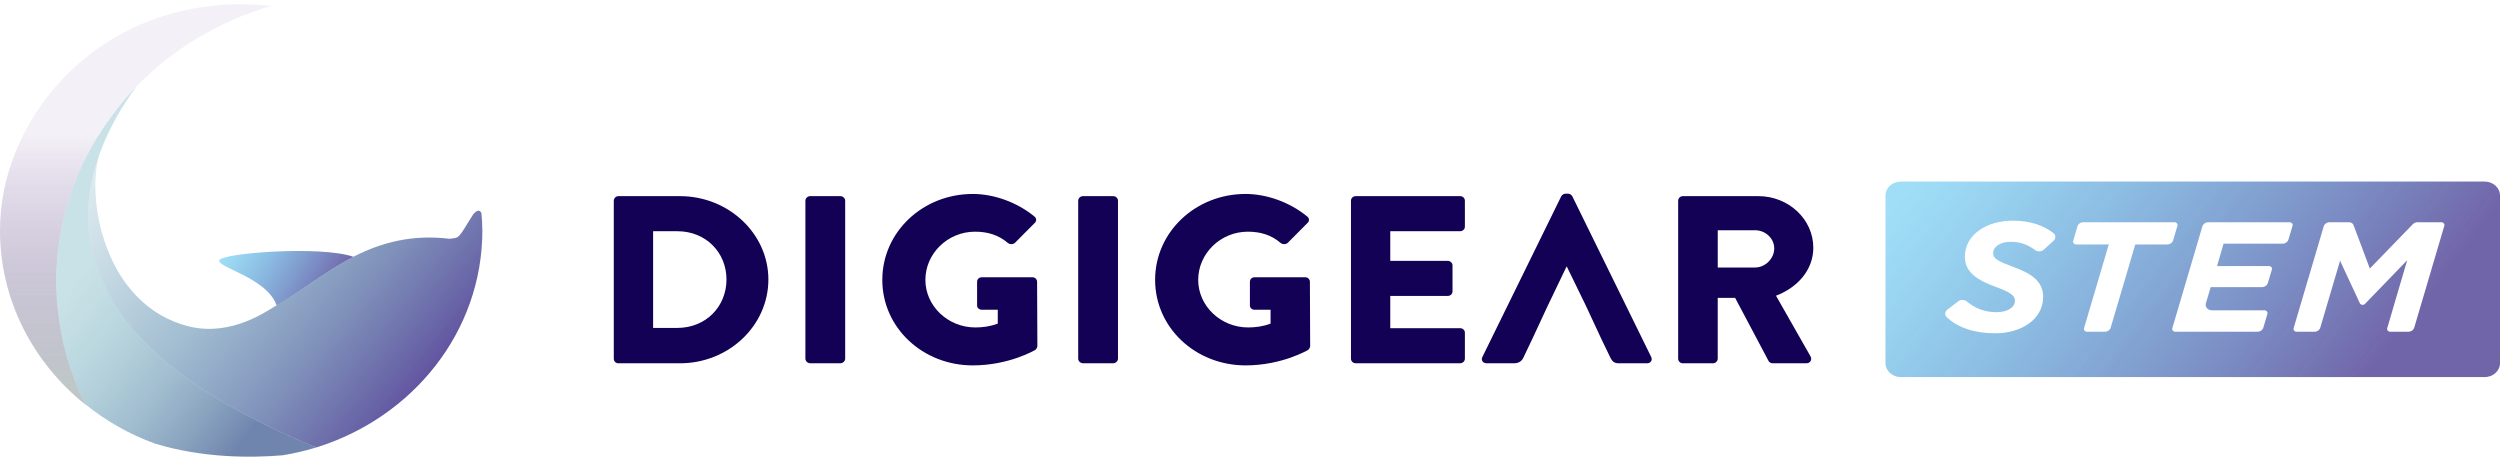 <svg width="179" height="33" viewBox="0 0 179 33" fill="none" xmlns="http://www.w3.org/2000/svg">
<path d="M43.95 14.367C43.95 14.196 44.094 14.043 44.275 14.043H48.68C52.164 14.043 55.016 16.726 55.016 20.01C55.016 23.328 52.164 26.012 48.68 26.012H44.272C44.092 26.012 43.947 25.859 43.947 25.688V14.367H43.95ZM48.497 23.479C50.537 23.479 52.016 21.956 52.016 20.008C52.016 18.076 50.537 16.555 48.497 16.555H46.763V23.481H48.497V23.479Z" fill="#120155"/>
<path d="M57.666 14.367C57.666 14.196 57.827 14.043 58.008 14.043H60.174C60.354 14.043 60.515 14.196 60.515 14.367V25.685C60.515 25.856 60.354 26.009 60.174 26.009H58.008C57.827 26.009 57.666 25.856 57.666 25.685V14.367Z" fill="#120155"/>
<path d="M69.651 13.887C71.169 13.887 72.829 14.486 74.057 15.496C74.218 15.615 74.237 15.82 74.092 15.957L72.665 17.392C72.52 17.511 72.323 17.511 72.178 17.41C71.492 16.812 70.699 16.589 69.813 16.589C67.844 16.589 66.258 18.161 66.258 20.041C66.258 21.906 67.866 23.445 69.832 23.445C70.354 23.445 70.898 23.377 71.44 23.17V22.178H70.302C70.103 22.178 69.96 22.041 69.96 21.87V20.176C69.96 19.987 70.105 19.852 70.302 19.852H73.931C74.112 19.852 74.256 20.005 74.256 20.176L74.276 24.776C74.276 24.862 74.204 24.999 74.131 25.051C74.131 25.051 72.271 26.162 69.654 26.162C66.061 26.162 63.173 23.46 63.173 20.041C63.173 16.622 66.061 13.887 69.651 13.887Z" fill="#120155"/>
<path d="M77.199 14.367C77.199 14.196 77.36 14.043 77.541 14.043H79.706C79.887 14.043 80.048 14.196 80.048 14.367V25.685C80.048 25.856 79.887 26.009 79.706 26.009H77.541C77.36 26.009 77.199 25.856 77.199 25.685V14.367Z" fill="#120155"/>
<path d="M89.184 13.887C90.702 13.887 92.362 14.486 93.59 15.496C93.751 15.615 93.77 15.82 93.625 15.957L92.198 17.392C92.053 17.511 91.856 17.511 91.711 17.41C91.025 16.812 90.232 16.589 89.346 16.589C87.377 16.589 85.791 18.161 85.791 20.041C85.791 21.906 87.399 23.445 89.365 23.445C89.887 23.445 90.431 23.377 90.973 23.17V22.178H89.835C89.635 22.178 89.493 22.041 89.493 21.87V20.176C89.493 19.987 89.638 19.852 89.835 19.852H93.464C93.644 19.852 93.789 20.005 93.789 20.176L93.808 24.776C93.808 24.862 93.737 24.999 93.663 25.051C93.663 25.051 91.804 26.162 89.187 26.162C85.594 26.162 82.706 23.46 82.706 20.041C82.703 16.622 85.591 13.887 89.184 13.887Z" fill="#120155"/>
<path d="M96.729 14.367C96.729 14.196 96.874 14.043 97.071 14.043H104.544C104.744 14.043 104.886 14.196 104.886 14.367V16.231C104.886 16.402 104.741 16.555 104.544 16.555H99.543V18.676H103.658C103.839 18.676 104 18.829 104 19V20.865C104 21.054 103.839 21.189 103.658 21.189H99.543V23.497H104.544C104.744 23.497 104.886 23.649 104.886 23.82V25.685C104.886 25.856 104.741 26.009 104.544 26.009H97.071C96.871 26.009 96.729 25.856 96.729 25.685V14.367Z" fill="#120155"/>
<path d="M120.158 14.367C120.158 14.196 120.303 14.043 120.5 14.043H125.898C128.064 14.043 129.833 15.7 129.833 17.736C129.833 19.308 128.731 20.575 127.162 21.173L129.634 25.517C129.759 25.74 129.634 26.012 129.327 26.012H126.926C126.782 26.012 126.675 25.926 126.637 25.859L124.236 21.329H122.989V25.688C122.989 25.859 122.827 26.012 122.647 26.012H120.498C120.298 26.012 120.156 25.859 120.156 25.688V14.367H120.158ZM125.663 19.153C126.404 19.153 127.036 18.503 127.036 17.785C127.036 17.068 126.404 16.485 125.663 16.485H122.991V19.153H125.663Z" fill="#120155"/>
<path d="M118.228 25.564L112.578 14.056C112.524 13.952 112.398 13.867 112.272 13.867H112.092C111.966 13.867 111.84 13.952 111.785 14.056L106.136 25.564C106.026 25.786 106.171 26.009 106.442 26.009H108.427C108.788 26.009 108.988 25.804 109.078 25.6L109.729 24.232L110.812 21.906L112.165 19.086H112.185L113.557 21.906L114.64 24.232L115.291 25.584C115.452 25.908 115.597 26.012 115.923 26.012H117.927C118.192 26.009 118.335 25.786 118.228 25.564Z" fill="#120155"/>
<path fill-rule="evenodd" clip-rule="evenodd" d="M136.1 13C135.492 13 135 13.448 135 14V26C135 26.552 135.492 27 136.1 27H177.9C178.508 27 179 26.552 179 26V14C179 13.448 178.508 13 177.9 13H136.1ZM139.383 22.709C140.198 23.471 141.379 23.864 142.864 23.864C144.675 23.864 146.289 22.901 146.289 21.254C146.289 20.112 145.402 19.574 144.219 19.138C143.049 18.701 142.704 18.522 142.704 18.107C142.704 17.715 143.16 17.312 143.961 17.312C144.66 17.312 145.178 17.515 145.71 17.901C145.895 18.035 146.163 18.032 146.33 17.88L147.035 17.238C147.203 17.086 147.209 16.838 147.03 16.696C146.329 16.145 145.39 15.8 144.109 15.8C142.261 15.8 140.684 16.786 140.684 18.387C140.684 19.541 141.682 20.09 142.803 20.504C143.961 20.93 144.269 21.154 144.269 21.534C144.269 22.027 143.714 22.352 142.951 22.352C142.107 22.352 141.435 22.09 140.835 21.593C140.66 21.449 140.393 21.431 140.213 21.57L139.429 22.172C139.249 22.31 139.219 22.555 139.383 22.709ZM149.215 23.5C149.178 23.627 149.283 23.752 149.428 23.752H150.701C150.9 23.752 151.074 23.631 151.126 23.456L152.886 17.502H155.173C155.372 17.502 155.546 17.381 155.598 17.206L155.904 16.164C155.942 16.037 155.837 15.912 155.692 15.912H149.171C148.971 15.912 148.797 16.034 148.746 16.209L148.439 17.251C148.401 17.378 148.507 17.502 148.651 17.502H150.989L149.215 23.5ZM155.749 23.752C155.605 23.752 155.499 23.627 155.537 23.5L157.691 16.208C157.743 16.034 157.917 15.912 158.116 15.912H163.935C164.08 15.912 164.185 16.037 164.147 16.164L163.854 17.151C163.802 17.325 163.628 17.446 163.429 17.446H159.208L158.74 19.048H162.455C162.6 19.048 162.706 19.174 162.667 19.301L162.377 20.266C162.324 20.439 162.15 20.56 161.952 20.56H158.284L157.941 21.713C157.865 21.968 158.076 22.218 158.366 22.218H162.136C162.281 22.218 162.386 22.343 162.348 22.47L162.055 23.456C162.003 23.631 161.829 23.752 161.631 23.752H155.749ZM164.223 23.5C164.185 23.627 164.291 23.752 164.435 23.752H165.709C165.908 23.752 166.082 23.631 166.133 23.456L167.549 18.667L168.963 21.707C169.027 21.842 169.224 21.871 169.331 21.761L172.354 18.634L170.925 23.5C170.887 23.627 170.993 23.752 171.137 23.752H172.435C172.634 23.752 172.809 23.631 172.86 23.456L175.014 16.164C175.052 16.037 174.947 15.912 174.802 15.912H173.094C172.968 15.912 172.848 15.961 172.764 16.047L169.68 19.227L168.512 16.115C168.467 15.994 168.341 15.912 168.2 15.912H166.802C166.603 15.912 166.429 16.034 166.377 16.208L164.223 23.5Z" fill="url(#paint0_linear_62_231)"/>
<path d="M25.314 18.388C22.973 17.572 15.937 18.114 15.704 18.629C15.475 19.139 19.112 19.865 19.804 21.867C19.806 21.864 19.809 21.864 19.812 21.862C21.543 20.867 23.257 19.44 25.314 18.388Z" fill="url(#paint1_linear_62_231)"/>
<path d="M34.537 16.5C34.537 16.081 34.504 15.669 34.472 15.257C34.376 15.06 34.204 14.969 33.878 15.348C32.738 17.181 32.935 16.995 32.183 17.096C29.476 16.77 27.321 17.378 25.45 18.311C25.404 18.334 25.36 18.36 25.311 18.383C23.257 19.435 21.54 20.862 19.809 21.856C19.806 21.859 19.803 21.859 19.801 21.862C19.166 22.224 16.601 24.115 13.552 23.377C7.383 21.867 6.106 13.99 7.162 10.931C4.985 16.858 5.956 25.273 22.645 32.038C29.547 29.896 34.537 23.755 34.537 16.5Z" fill="url(#paint2_linear_62_231)"/>
<path d="M5.77 12.071C6.355 10.784 7.072 9.592 7.875 8.479C8.455 7.678 9.073 6.914 9.754 6.21C12.357 3.513 15.669 1.532 19.426 0.418C9.352 -0.659 1.917 5.844 0.287 13.602C0.109 14.545 0 15.511 0 16.5C0 21.504 2.379 25.975 6.114 28.974C6.109 28.961 6.104 28.948 6.098 28.935C5.032 26.775 4.362 24.447 4.126 22.053C3.798 18.756 4.301 15.337 5.77 12.071Z" fill="url(#paint3_linear_62_231)"/>
<path d="M7.162 10.932C7.845 9.069 8.838 7.451 9.757 6.207C9.076 6.912 8.458 7.676 7.878 8.476C7.071 9.59 6.358 10.781 5.773 12.069C4.304 15.332 3.801 18.754 4.126 22.056C4.362 24.449 5.031 26.778 6.098 28.938C7.572 30.127 9.254 31.093 11.094 31.761C14.493 32.795 17.917 32.792 20.225 32.6C21.023 32.471 21.805 32.292 22.563 32.062C22.59 32.054 22.617 32.049 22.645 32.038C5.956 25.273 4.985 16.858 7.162 10.932Z" fill="url(#paint4_linear_62_231)"/>
<defs>
<linearGradient id="paint0_linear_62_231" x1="139.752" y1="9.303" x2="166.766" y2="30.266" gradientUnits="userSpaceOnUse">
<stop stop-color="#41BEEF" stop-opacity="0.5"/>
<stop offset="1" stop-color="#6254A0" stop-opacity="0.9"/>
</linearGradient>
<linearGradient id="paint1_linear_62_231" x1="16.733" y1="16.941" x2="23.632" y2="21.146" gradientUnits="userSpaceOnUse">
<stop stop-color="#41BEEF" stop-opacity="0.5"/>
<stop offset="1" stop-color="#6254A0" stop-opacity="0.9"/>
</linearGradient>
<linearGradient id="paint2_linear_62_231" x1="5.867" y1="8.29" x2="30.116" y2="27.531" gradientUnits="userSpaceOnUse">
<stop stop-color="#5494AF" stop-opacity="0.1"/>
<stop offset="0.271" stop-color="#5591AE" stop-opacity="0.344"/>
<stop offset="0.509" stop-color="#5786AC" stop-opacity="0.558"/>
<stop offset="0.735" stop-color="#5B74A7" stop-opacity="0.762"/>
<stop offset="0.953" stop-color="#615BA2" stop-opacity="0.957"/>
<stop offset="1" stop-color="#6254A0"/>
</linearGradient>
<linearGradient id="paint3_linear_62_231" x1="9.713" y1="0.302" x2="9.713" y2="63.367" gradientUnits="userSpaceOnUse">
<stop offset="0.146" stop-color="#8F73B0" stop-opacity="0.1"/>
<stop offset="0.441" stop-color="#BFC8C7"/>
<stop offset="1" stop-color="#113478"/>
</linearGradient>
<linearGradient id="paint4_linear_62_231" x1="2.361" y1="13.632" x2="23.771" y2="30.62" gradientUnits="userSpaceOnUse">
<stop offset="0.229" stop-color="#64ACB9" stop-opacity="0.35"/>
<stop offset="0.321" stop-color="#60A6B6" stop-opacity="0.388"/>
<stop offset="0.443" stop-color="#5495AD" stop-opacity="0.438"/>
<stop offset="0.582" stop-color="#417A9E" stop-opacity="0.495"/>
<stop offset="0.732" stop-color="#275489" stop-opacity="0.556"/>
<stop offset="0.838" stop-color="#113478" stop-opacity="0.6"/>
</linearGradient>
</defs>
</svg>
